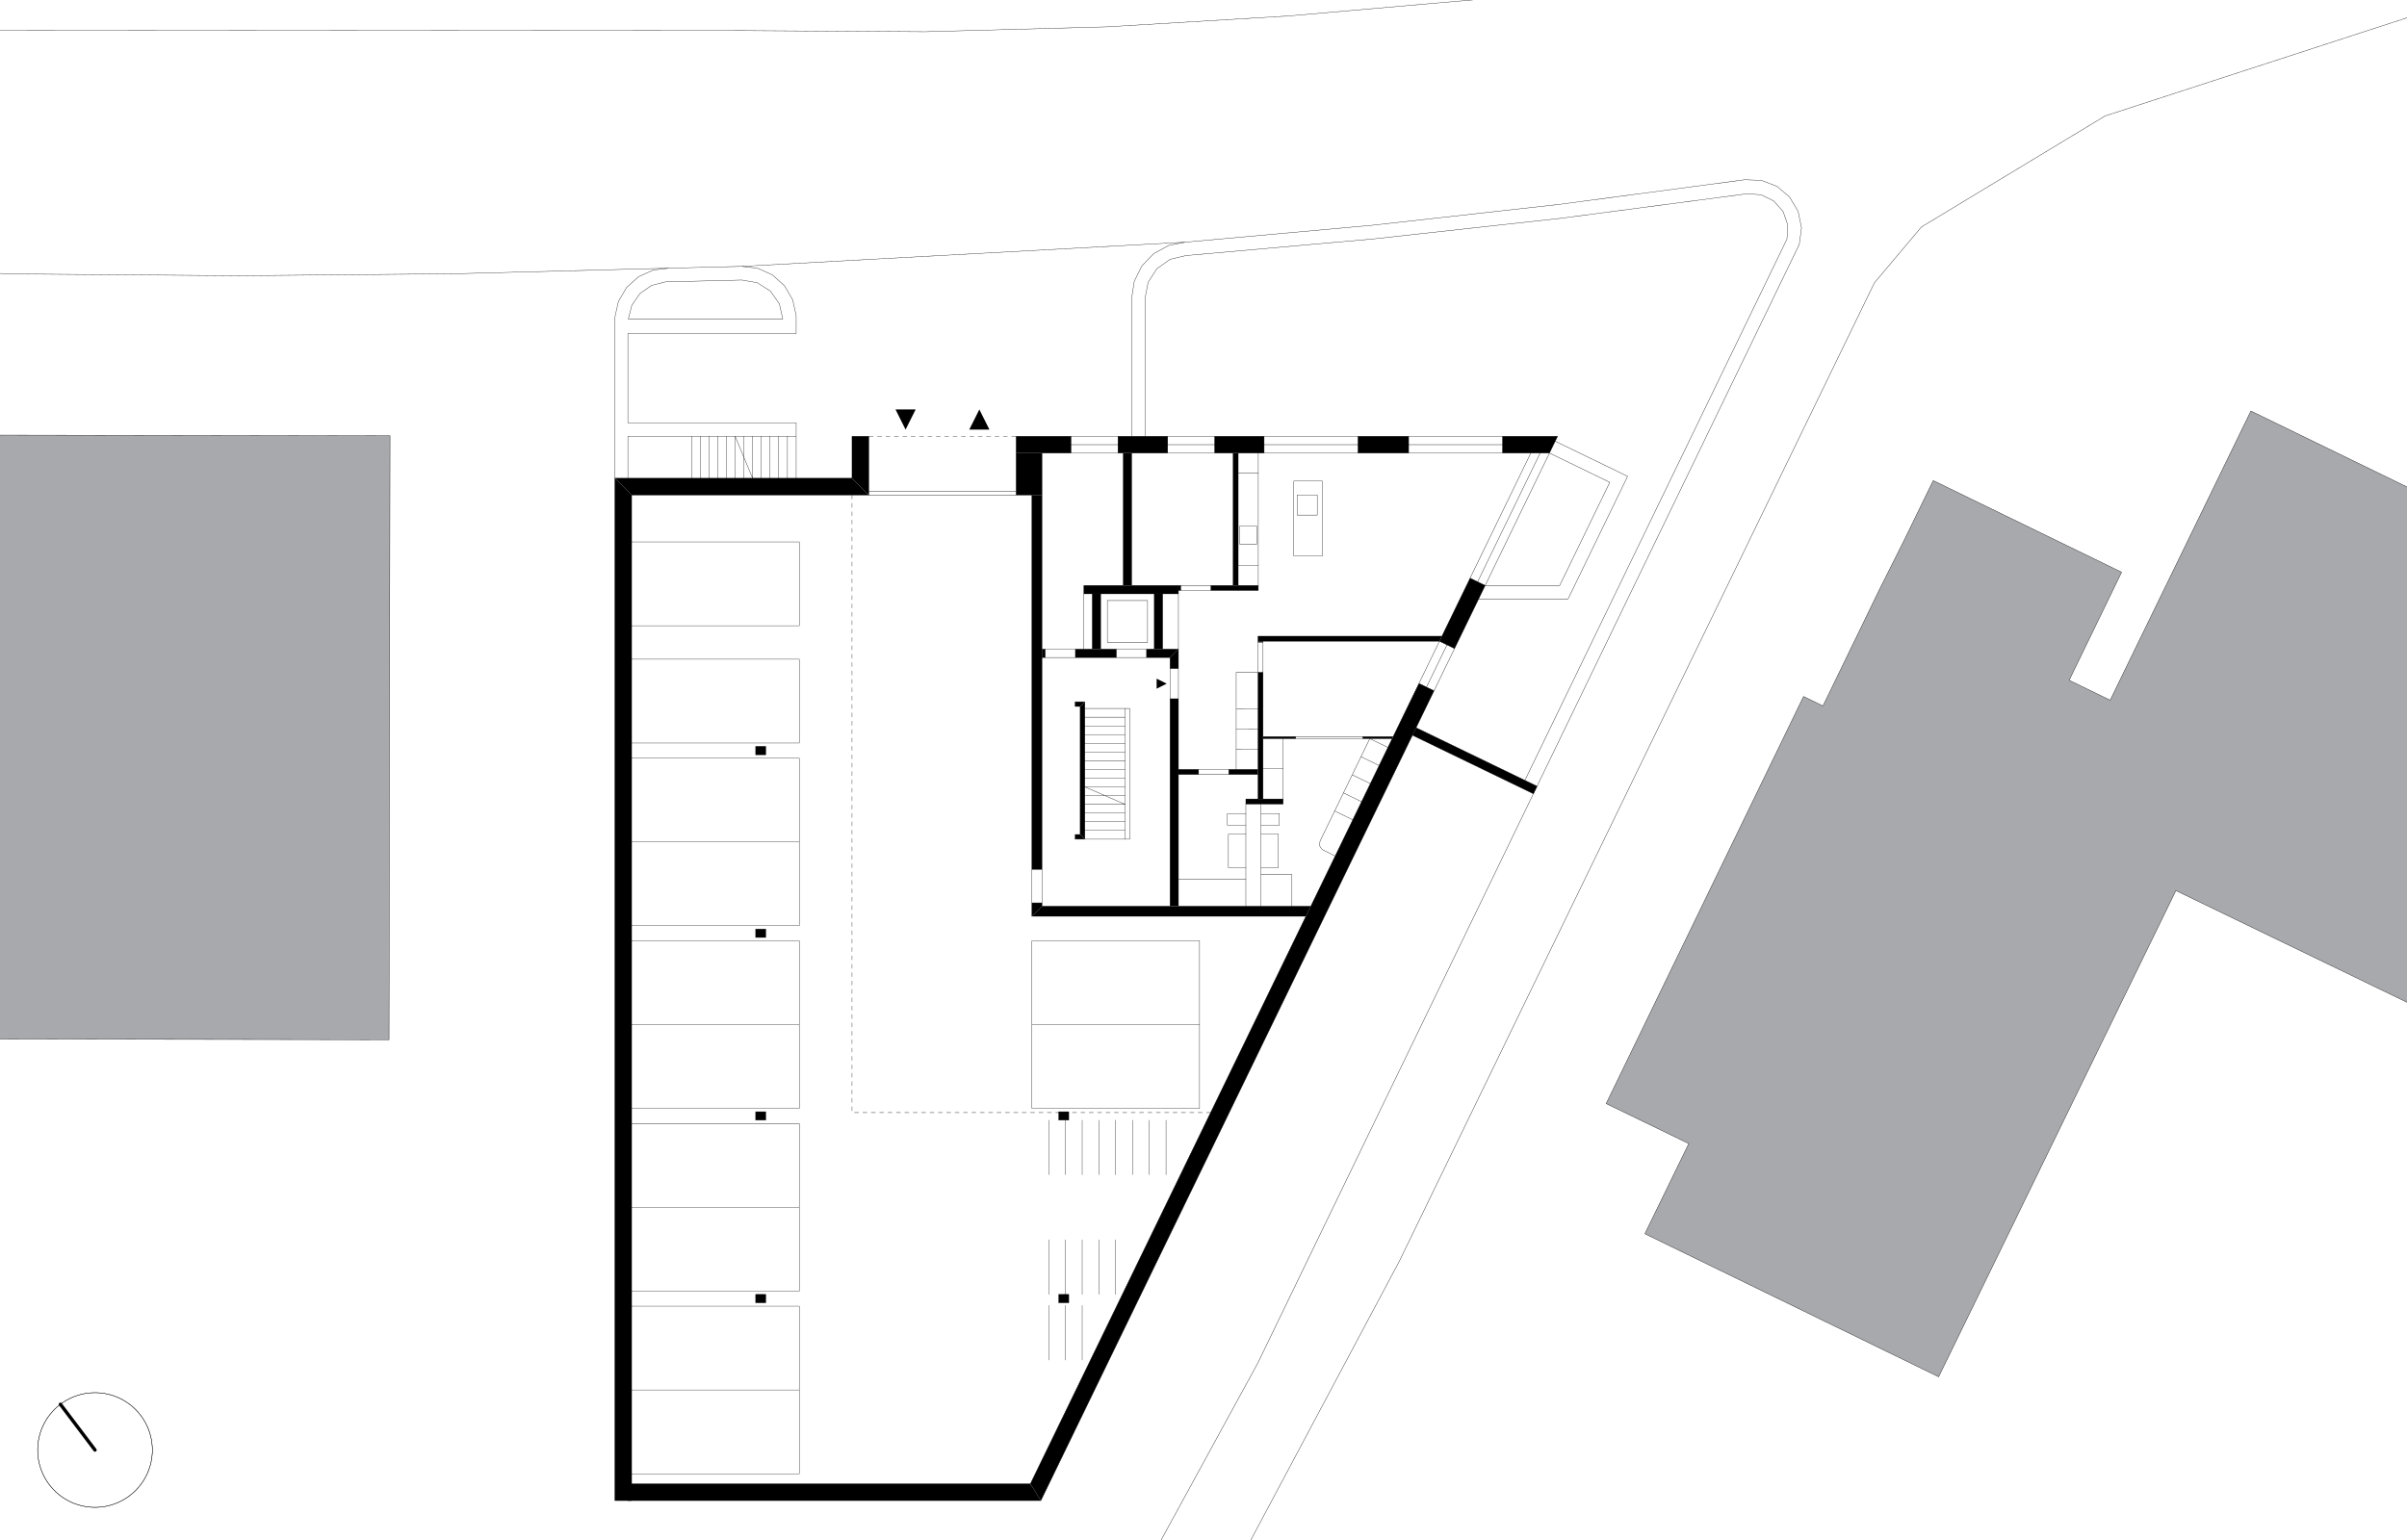 <svg xmlns="http://www.w3.org/2000/svg" viewBox="0 0 708.66 453.54"><defs><style>.a{fill:none;stroke:#000;stroke-linecap:round;stroke-linejoin:round;stroke-width:.1px}.b,.c{fill-rule:evenodd}.c{fill:#a7a9ac}</style></defs><path class="a" d="M27.97 427.042l-10.178-13.467M44.851 427.042a16.881 16.881 0 1 0-16.881 16.881A16.881 16.881 0 0 0 44.851 427.042"/><path class="b" d="M363.06 133.427h1.481v38.993h-1.481v-38.993"/><path class="a" d="M363.06 133.427v38.993M364.541 172.42v-38.993"/><path class="b" d="M340.529 199.863l2.962 1.481-2.962 1.481v-2.962M285.374 126.516l2.962-5.922 2.961 5.922h-5.923M269.579 120.594l-2.962 5.922-2.961-5.922h5.923"/><path class="c" d="M497.204 336.801l-24.324-11.783 17.307-35.713 22.891-47.235 17.909-36.948 5.724 2.777 9.495-19.576 7.273-15 7.217-14.388 8.474-17.406 55.469 26.989-15.445 31.829 12.075 5.859 15.468-31.798 25.957-53.362 21.517 10.463 33.574 16.338-4.199 149.716-72.966-35.275-69.847 143.197-22.102-10.764.002-.005-1.776-.861v.002l-62.625-30.502 12.932-26.554"/><path class="a" d="M497.204 336.801l-12.932 26.554M472.88 325.018l24.324 11.783M490.187 289.305L472.88 325.018M513.078 242.07l-22.891 47.235M530.987 205.122l-17.909 36.947M536.711 207.899l-5.724-2.776M546.206 188.323l-9.495 19.575M553.479 173.323l-7.273 15M560.696 158.935l-7.216 14.389M569.17 141.529l-8.474 17.406M624.639 168.518l-55.47-26.989M609.194 200.347l15.446-31.828M621.269 206.206l-12.075-5.859M636.737 174.408l-15.468 31.798M662.694 121.046l-25.957 53.362M684.211 131.509l-21.517-10.463M716.25 147.099l-32.038-15.59M640.62 262.288l76.44 36.955M570.773 405.485l69.847-143.197M548.671 394.721l22.102 10.764M548.673 394.716l-.002.005M546.897 393.855l1.776.86M546.897 393.857l.001-.001M484.272 363.355l62.625 30.502"/><path class="c" d="M114.539 306.21l-124.288-.205 7.084-177.877 117.498.194-.294 177.888"/><path class="a" d="M114.539 306.21l-122.375-.202M-6.687 128.122l121.52.201M114.833 128.322l-.294 177.888"/><path class="b" d="M181.026 140.843l4.936 4.935V441.93h-4.936V140.843"/><path class="a" d="M181.026 140.843v301.088M181.026 441.93h4.936M185.962 441.93V145.778"/><path class="b" d="M184.853 441.93v-4.935h118.503l3.091 4.935H184.853"/><path class="a" d="M184.853 441.93h121.594M303.356 436.995H184.853M184.853 436.995v4.936"/><path class="b" d="M330.707 133.427h2.468v38.993h-2.468v-38.993"/><path class="a" d="M330.707 133.427v38.993M333.175 172.42v-38.993"/><path class="b" d="M346.946 172.42v2.468h-27.838v-2.468h27.838"/><path class="a" d="M346.946 172.42H333.175M330.707 172.42h-11.599M319.108 172.42v2.468M319.108 174.888h2.468M324.044 174.888h15.795M342.306 174.888h4.64M346.946 174.888v-.987"/><path class="b" d="M344.478 193.644h-6.91v-2.468h9.378l-2.468 2.468M306.768 191.176h.963v2.468h-.963v-2.468M316.616 191.176h12.068v2.468h-12.068v-2.468"/><path class="a" d="M337.568 191.176v2.468M328.684 191.176v2.468M307.731 192.657v-1.481M307.731 193.644v-.987M316.616 192.657v-1.481M316.616 193.644v-.987M346.946 191.176h-4.64M339.838 191.176h-2.27M328.684 191.176h-4.64M321.576 191.176h-4.96M307.731 191.176h-.963M306.768 193.644h.963M316.616 193.644h12.068M337.568 193.644h6.91M337.568 191.176h-8.884M328.684 193.644h8.884M316.616 191.176h-8.884M307.731 193.644h8.884"/><path class="b" d="M250.85 128.491h4.936v17.287l-4.936-4.935v-12.352"/><path class="a" d="M250.85 128.491v12.352M255.786 145.778v-17.287M255.786 128.491h-4.936"/><path class="b" d="M250.85 140.843l4.936 4.935h-69.824l-4.936-4.935h69.824"/><path class="a" d="M250.85 140.843h-69.824M185.962 145.778h69.824"/><path class="b" d="M321.576 174.888h2.468v16.288h-2.468v-16.288"/><path class="a" d="M321.576 174.888v16.288M324.044 191.176v-16.288"/><path class="b" d="M346.946 226.596h5.935v1.481h-5.935v-1.481M361.766 226.596h8.615v1.481h-8.615v-1.481"/><path class="a" d="M361.766 227.09v-.493M361.766 228.077v-.987M352.881 227.09v-.493M352.881 228.077v-.987M370.381 226.596h-8.615M352.881 226.596h-5.935M346.946 228.077h5.935M361.766 228.077h8.615M361.766 226.596h-8.885M352.881 228.077h8.885"/><path class="b" d="M371.862 216.942h9.605v.592h-9.605v-.592M401.21 216.942h8.953l-.287.592h-8.666v-.592"/><path class="a" d="M401.21 216.942v.592M381.467 216.942v.592M371.862 217.534h9.605M401.21 217.534h8.665M410.163 216.942h-8.953M381.467 216.942h-9.605M381.467 217.534h19.744M401.21 216.942h-19.744"/><path class="b" d="M299.167 133.427h7.601v12.351h-7.601v-12.351"/><path class="a" d="M299.167 133.427v12.352M299.167 145.778h4.639M306.768 145.778v-12.352"/><path class="b" d="M319.404 247.149l-1.382-1.382v-37.71l1.382-1.382v40.474"/><path class="a" d="M319.404 247.149v-40.474M318.022 208.057v37.71"/><path class="b" d="M319.404 206.675l-1.382 1.382h-1.481v-1.382h2.863"/><path class="a" d="M319.404 206.675h-2.863M316.541 206.675v1.382M316.541 208.057h1.48"/><path class="b" d="M318.022 245.767l1.382 1.382h-2.863v-1.382h1.481"/><path class="a" d="M318.022 245.767h-1.48M316.541 245.767v1.382M316.541 247.149h2.863"/><path class="b" d="M415.884 216.555l1.075-2.221 35.565 17.212-1.076 2.222-35.564-17.213"/><path class="a" d="M415.884 216.555l35.565 17.213M451.448 233.768l1.075-2.222M452.524 231.546l-35.565-17.213M416.958 214.334l-1.075 2.221"/><path class="b" d="M222.487 219.816h2.962v2.468h-2.962v-2.468"/><path class="a" d="M222.487 219.816v2.468M222.487 222.284h2.962M225.449 222.284v-2.468M225.449 219.816h-2.962"/><path class="b" d="M222.487 273.617h2.962v2.468h-2.962v-2.468"/><path class="a" d="M222.487 273.617v2.468M222.487 276.085h2.962M225.449 276.085v-2.468M225.449 273.617h-2.962"/><path class="b" d="M222.487 327.418h2.962v2.468h-2.962v-2.468"/><path class="a" d="M222.487 327.418v2.468M222.487 329.886h2.962M225.449 329.886v-2.468M225.449 327.418h-2.962"/><path class="b" d="M222.487 381.219h2.962v2.468h-2.962v-2.468"/><path class="a" d="M222.487 381.219v2.468M222.487 383.687h2.962M225.449 383.687v-2.468M225.449 381.219h-2.962"/><path class="b" d="M311.704 327.418h2.962v2.468h-2.962v-2.468"/><path class="a" d="M311.704 327.418v2.468M311.704 329.886h2.962M314.666 329.886v-2.468M314.666 327.418h-2.962"/><path class="b" d="M311.704 381.219h2.962v2.468h-2.962v-2.468"/><path class="a" d="M311.704 381.219v2.468M311.704 383.687h2.962M314.666 383.687v-2.468M314.666 381.219h-2.962M184.853 140.843v-12.352M184.853 128.491h49.556M234.409 128.491v-3.949M234.409 124.542h-49.556M184.853 124.542V98.239M184.853 98.239h49.556M234.409 98.239v-5.291M234.409 92.948l-1.034-4.66M233.375 88.287l-2.403-4.124M230.972 84.163l-3.544-3.197M227.428 80.966l-4.35-1.967M223.078 79l-4.742-.549M218.337 78.45l-21.239.523M197.097 78.974l-4.74.549M192.357 79.523l-4.348 1.965M188.009 81.488l-3.544 3.196M184.464 84.684l-2.403 4.123M182.061 88.807l-1.035 4.658M181.026 93.465v47.377M184.992 93.94h45.476M230.468 93.94l-1.013-4.475M229.455 89.465l-2.644-3.749M226.811 85.716l-3.875-2.457M222.936 83.259l-4.52-.792M218.416 82.467l-22.499.55M195.918 83.017l-4.06 1.033M191.858 84.05l-3.443 2.388M188.415 86.438l-2.389 3.442M186.026 89.88l-1.034 4.06M448.958 229.82l77.143-159.394M526.101 70.427l.248-4.162M526.349 66.265l-1.356-3.942M524.993 62.323l-2.756-3.129M522.238 59.194l-3.74-1.843M518.498 57.35l-4.16-.28M514.338 57.071l-54.923 7.228M459.415 64.299l-55.064 6.065M404.352 70.364l-55.179 4.898M349.172 75.262l-4.648 1.102M344.524 76.365l-3.901 2.757M340.623 79.121l-2.591 4.013M338.032 83.134l-.908 4.69M337.124 87.824v40.667M451.497 233.668l78.241-161.692M529.738 71.976l.654-4.876M530.392 67.1l-.982-4.821M529.41 62.279l-2.509-4.232M526.901 58.047l-3.757-3.175M523.144 54.872l-4.591-1.767M518.553 53.105l-4.917-.164M513.637 52.942l-54.745 7.27M458.892 60.212l-54.885 6.126M404.007 66.338l-55 4.979M349.007 71.317l-4.938.973M344.07 72.29l-4.416 2.415M339.654 74.705l-3.484 3.632M336.17 78.337l-2.228 4.513M333.942 82.85l-.767 4.974M333.175 87.824v40.667M435.342 176.369H461.678M461.678 176.369l17.514-36.085M479.192 140.284l-21.314-10.345M437.26 172.42h21.946M459.206 172.42l14.742-30.372M473.947 142.048l-17.762-8.621M218.337 78.45l130.671-7.133M319.108 174.888v16.288M346.946 174.888v16.288M326.018 189.202v-12.34M326.018 176.862h11.846M337.865 176.862v12.34M337.865 189.202h-11.846M331.25 208.649h-11.846M331.25 211.216h-11.846M331.25 213.783h-11.846M331.25 216.349h-11.846M331.25 218.916h-11.846M331.25 221.483h-11.846M331.25 224.049h-11.846M331.25 226.616h-11.846M331.25 229.182h-11.846M331.25 231.749h-11.846M331.25 234.316h-11.846M331.25 236.882h-11.846M331.25 239.449h-11.846M331.25 242.016h-11.846M331.25 244.583h-11.846M332.632 208.649h-1.382M331.25 208.649v38.5M331.25 247.149h1.382M332.632 247.149v-38.5M331.25 236.882l-11.846-5.133M331.25 247.149h-11.846M185.962 159.599h49.359M235.321 159.599v24.679M235.321 184.278H185.962M185.962 194.15h49.359M235.321 194.15v24.68M235.321 218.829H185.962M185.962 223.271h49.359M235.321 223.271v49.359M235.321 272.63H185.962M185.962 277.072h49.359M235.321 277.072v49.359M235.321 326.431H185.962M185.962 330.895h49.359M235.321 330.895V380.253M235.321 380.253H185.962M185.962 384.675h49.359M235.321 384.675v49.358M235.321 434.033H185.962M235.321 409.354H185.962M235.321 355.574H185.962M235.321 301.752H185.962M235.321 247.951H185.962M353.166 277.072h-49.359M303.807 277.072v49.359M303.807 326.431h49.359M353.166 326.431v-49.359M353.166 301.752h-49.359M308.743 329.886v16.093M313.679 329.886v16.093M318.614 329.886v16.093M323.55 329.886v16.093M328.486 329.886v16.093M333.422 329.886v16.093M338.358 329.886v16.093M343.294 329.886v16.093M308.743 365.126v16.093M313.679 365.126v16.093M318.614 365.126v16.093M323.55 365.126v16.093M328.486 365.126v16.093M308.743 384.448v16.093M313.679 384.448v16.093M318.614 384.448v16.093M250.85 145.778v1.206M250.85 148.218v1.234M250.85 150.686v1.234M250.85 153.154v1.234M250.85 155.622v1.234M250.85 158.09v1.234M250.85 160.558v1.234M250.85 163.026v1.234M250.85 165.494v1.234M250.85 167.962v1.234M250.85 170.43v1.234M250.85 172.898v1.234M250.85 175.366v1.234M250.85 177.834v1.234M250.85 180.302v1.234M250.85 182.77v1.234M250.85 185.238v1.234M250.85 187.705v1.234M250.85 190.173v1.234M250.85 192.641v1.234M250.85 195.109v1.234M250.85 197.577v1.234M250.85 200.045v1.234M250.85 202.513v1.233M250.85 204.981v1.234M250.85 207.449v1.234M250.85 209.916v1.234M250.85 212.384v1.234M250.85 214.852v1.234M250.85 217.32v1.234M250.85 219.788v1.234M250.85 222.256v1.234M250.85 224.724v1.234M250.85 227.192v1.234M250.85 229.66v1.234M250.85 232.128v1.234M250.85 234.596v1.234M250.85 237.064v1.234M250.85 239.532v1.234M250.85 242v1.234M250.85 244.468v1.234M250.85 246.936v1.234M250.85 249.404v1.234M250.85 251.872v1.234M250.85 254.34v1.234M250.85 256.808v1.234M250.85 259.276v1.234M250.85 261.743v1.234M250.85 264.211v1.234M250.85 266.679v1.234M250.85 269.147v1.234M250.85 271.615v1.234M250.85 274.083v1.234M250.85 276.551v1.234M250.85 279.019v1.234M250.85 281.487v1.234M250.85 283.954v1.234M250.85 286.422v1.234M250.85 288.89v1.234M250.85 291.358v1.234M250.85 293.826v1.234M250.85 296.294v1.234M250.85 298.762v1.234M250.85 301.23v1.234M250.85 303.698v1.234M250.85 306.166v1.234M250.85 308.634v1.234M250.85 311.102v1.234M250.85 313.57v1.234M250.85 316.038v1.234M250.85 318.506v1.234M250.85 320.974v1.234M250.85 323.442v1.234M250.85 325.91v1.234M251.562 327.665h1.234M254.03 327.665h1.234M256.498 327.665h1.234M258.966 327.665h1.234M261.434 327.665h1.234M263.902 327.665h1.234M266.37 327.665h1.234M268.838 327.665h1.234M271.306 327.665h1.234M273.774 327.665h1.234M276.242 327.665h1.234M278.71 327.665h1.234M281.178 327.665h1.234M283.646 327.665h1.234M286.114 327.665h1.234M288.581 327.665h1.234M291.049 327.665h1.234M293.517 327.665h1.234M295.985 327.665h1.234M298.453 327.665h1.234M300.921 327.665h1.234M303.389 327.665h1.234M305.857 327.665h1.234M308.325 327.665h1.234M310.792 327.665h1.234M313.26 327.665h1.234M315.728 327.665h1.234M318.196 327.665h1.234M320.664 327.665h1.234M323.132 327.665h1.234M325.6 327.665h1.234M328.068 327.665h1.234M330.536 327.665h1.234M333.004 327.665h1.234M335.472 327.665h1.234M337.94 327.665h1.234M340.408 327.665h1.234M342.876 327.665h1.234M345.344 327.665h1.234M347.812 327.665h1.234M350.28 327.665h1.234M352.748 327.665h1.234M355.216 327.665h1.206M370.463 172.42v-38.993M370.463 139.35h-5.923M370.463 166.497h-5.923M380.905 141.689v22.034M380.905 163.723h8.45M389.355 163.723v-22.034M389.355 141.689h-8.45M381.892 151.689h5.923M387.816 151.689v-5.923M387.816 145.767h-5.923M381.892 145.767v5.923M369.97 160.327v-5.429M369.97 154.898h-4.936M365.034 154.898v5.429M365.034 160.327h4.936M393.103 252.092l-3.799-1.87M389.304 250.221l-.798-1.122M388.505 249.099l.131-1.37M388.636 247.729l14.656-30.196M400.706 222.862l5.329 2.587M403.448 230.777l-5.329-2.586M395.533 233.52l5.329 2.586M398.275 241.434l-5.329-2.586M377.785 235.303v-17.769M377.785 226.418h-5.923M371.24 236.784v30.109M366.798 236.784v30.109M363.955 226.596v-28.57M363.955 198.026h6.426M370.382 208.824l-6.426.017M370.382 214.747l-6.426.017M370.382 220.671l-6.426.017M403.292 217.534l5.329 2.587M255.786 128.491h1.33M258.35 128.491h1.234M260.818 128.491h1.234M263.286 128.491h1.234M265.754 128.491h1.234M268.222 128.491h1.234M270.69 128.491h1.234M273.158 128.491h1.234M275.626 128.491h1.234M278.094 128.491h1.234M280.561 128.491h1.234M283.029 128.491h1.234M285.497 128.491h1.234M287.965 128.491h1.234M290.433 128.491h1.234M292.901 128.491h1.234M295.369 128.491h1.234M297.837 128.491h1.33M255.786 145.778h43.382M255.786 144.791h43.382M234.409 128.491v12.352M231.842 128.491v12.352M229.275 128.491v12.352M226.709 128.491v12.352M224.142 128.491v12.352M221.575 128.491v12.352M219.009 128.491v12.352M216.442 128.491v12.352M213.876 128.491v12.352M211.309 128.491v12.352M208.742 128.491v12.352M206.176 128.491v12.352M203.609 128.491v12.352M221.575 140.843l-5.133-12.352M371.24 239.597h5.428M376.668 239.597v3.455M376.668 243.053h-5.428M371.24 245.653h5.133M376.373 245.653v9.891M376.373 255.544h-5.133M380.366 266.893v-9.337M380.366 257.555h-9.126M346.946 258.896H366.798M366.798 239.597h-5.428M361.37 239.597v3.455M361.37 243.053h5.428M366.798 245.653h-5.133M361.665 245.653v9.891M361.665 255.544h5.133M432.819 170.265l17.88-36.838M437.26 172.42l18.926-38.993M419.984 202.36l33.459-68.933M442.361 130.959H315.328M721.242 1.137l-101.464 33.007M619.778 34.144l-54.057 32.681M565.72 66.824l-13.871 16.472M551.849 83.296l-38.212 78.725M-11.282 8.867l230.14.146M218.858 9.013l53.529.332M272.387 9.345l53.511-1.439M325.898 7.907l53.434-3.208M379.332 4.699l61.028-5.318M513.637 162.021L412.018 371.376M412.018 371.376l-47.364 88.952M451.497 233.668L370.327 401.415M370.327 401.415l-31.949 58.508M-7.199 80.345l14.333.358M7.134 80.703l63.328.501M70.461 81.204l63.328-.577M133.789 80.627l63.308-1.653"/><path class="b" d="M344.478 266.893v-61.107h2.468v61.107h-2.468M344.478 196.902v-3.258l2.468-2.468v5.726h-2.468"/><path class="a" d="M345.959 205.786h-1.481M346.946 205.786h-.987M345.959 196.902h-1.481M346.946 196.902h-.987M344.478 193.644v3.258M344.478 205.786v61.106M346.946 266.893v-38.816M346.946 226.596v-20.81M346.946 196.902v-5.726M344.478 196.902v8.884M346.946 205.786v-8.884"/><path class="b" d="M303.807 269.854l2.961-2.961h79.151l-1.438 2.961h-80.674"/><path class="a" d="M303.807 269.854h80.674M385.919 266.893h-38.972M344.478 266.893h-37.71"/><path class="b" d="M339.838 174.888h2.468v16.288h-2.468v-16.288"/><path class="a" d="M339.838 174.888v16.288M342.306 191.176v-16.288"/><path class="b" d="M299.167 128.491h16.161v4.936h-16.161v-4.936M329.149 133.427v-4.936h14.638v4.936h-14.638M357.608 128.491h14.561v4.936h-14.561v-4.936M399.809 128.491h14.911v4.936h-14.911v-4.936M442.361 128.491h16.22l-2.395 4.936h-13.825v-4.936"/><path class="a" d="M329.149 131.452v1.974M329.149 128.491v2.468M329.149 130.959v.493M315.328 131.452v1.974M315.328 128.491v2.468M315.328 130.959v.493M442.361 131.452v1.974M442.361 128.491v2.468M442.361 130.959v.493M414.721 131.452v1.974M414.721 128.491v2.468M414.721 130.959v.493M399.809 131.452v1.974M399.809 128.491v2.468M399.809 130.959v.493M372.169 131.452v1.974M372.169 128.491v2.468M372.169 130.959v.493M357.608 131.452v1.974M357.608 128.491v2.468M357.608 130.959v.493M343.787 131.452v1.974M343.787 128.491v2.468M343.787 130.959v.493M458.581 128.491h-16.22M414.721 128.491h-14.911M372.169 128.491H357.608M343.787 128.491h-14.638M315.328 128.491h-16.161M299.167 128.491v4.936M306.768 133.427h8.56M329.149 133.427h1.558M333.175 133.427h10.612M357.608 133.427h5.452M364.541 133.427h7.628M399.809 133.427h14.911M442.361 133.427h13.824M456.186 133.427l2.395-4.936M315.328 128.491h13.821M315.328 133.427h13.821M315.328 130.959v.493M315.328 130.959v.493M315.328 128.491v2.468M315.328 131.452v1.974M329.149 130.959v.493M329.149 130.959v.493M329.149 128.491v2.468M329.149 131.452v1.974M414.721 128.491h27.641M414.721 133.427h27.641M414.721 130.959v.493M414.721 130.959v.493M414.721 128.491v2.468M414.721 131.452v1.974M442.361 130.959v.493M442.361 130.959v.493M442.361 128.491v2.468M442.361 131.452v1.974M372.169 128.491h27.64M372.169 133.427h27.64M372.169 130.959v.493M372.169 130.959v.493M372.169 128.491v2.468M372.169 131.452v1.974M399.809 130.959v.493M399.809 130.959v.493M399.809 128.491v2.468M399.809 131.452v1.974M343.787 128.491h13.82M343.787 133.427h13.82M343.787 130.959v.493M343.787 130.959v.493M343.787 128.491v2.468M343.787 131.452v1.974M357.608 130.959v.493M357.608 130.959v.493M357.608 128.491v2.468M357.608 131.452v1.974"/><path class="b" d="M303.356 436.995l114.408-235.712 4.44 2.155L306.447 441.93l-3.091-4.935M423.798 188.849l9.021-18.584 4.441 2.155-9.021 18.585-4.441-2.156"/><path class="a" d="M419.54 202.145l-1.776-.862M422.204 203.438l-2.22-1.078M419.984 202.36l-.444-.215M425.575 189.711l-1.776-.863M428.239 191.005l-2.22-1.078M426.019 189.927l-.444-.215M306.447 441.93l115.757-238.493M428.239 191.005l9.02-18.584M437.26 172.42l-4.441-2.155M432.819 170.265l-8.301 17.104M417.764 201.283l-7.601 15.659M409.876 217.534l-23.957 49.359M384.481 269.854l-81.125 167.14M428.239 191.005l-6.035 12.433M423.798 188.849l-6.034 12.434M426.019 189.927l-.444-.215M426.019 189.927l-.444-.215M428.239 191.005l-2.22-1.078M425.575 189.711l-1.776-.863M419.984 202.36l-.444-.215M419.984 202.36l-.444-.215M422.204 203.438l-2.22-1.078M419.54 202.145l-1.776-.862"/><path class="b" d="M366.798 236.784v-1.481h10.987v1.481h-10.987"/><path class="a" d="M366.798 236.784h10.987M377.785 236.784v-1.481M377.785 235.303h-5.923M370.381 235.303H366.798M366.798 235.303v1.481"/><path class="b" d="M424.517 187.368l-.719 1.481h-53.417v-1.481h54.136"/><path class="a" d="M424.517 187.368h-54.136M370.381 187.368v1.48M371.862 188.849h51.936"/><path class="b" d="M346.946 172.42h.683v1.481h-.683v-1.481M356.514 173.901v-1.481h13.949v1.481h-13.949"/><path class="a" d="M347.629 172.914v-.493M347.629 173.901v-.988M356.514 172.914v-.493M356.514 173.901v-.988M346.946 173.901h.683M356.514 173.901h13.949M370.463 173.901v-1.481M370.463 172.42h-5.923M363.06 172.42h-6.545M347.629 172.42h-.683M347.629 173.901h8.885M356.514 172.42h-8.885"/><path class="b" d="M370.381 235.303v-37.277h1.481v37.277h-1.481M370.381 188.849h1.481v.292h-1.481v-.292"/><path class="a" d="M370.875 189.141h-.493M371.862 189.141h-.988M370.875 198.026h-.493M371.862 198.026h-.988M371.862 235.303v-17.769M371.862 216.942v-18.915M371.862 189.141v-.293M370.381 188.849v.293M370.381 198.026v28.57M370.381 228.077v7.226M371.862 198.026v-8.885M370.381 189.141v8.885"/><path class="b" d="M303.807 269.854v-3.948h2.961v.987l-2.961 2.961M303.807 145.778h2.961v110.256h-2.961V145.778"/><path class="a" d="M304.794 265.906h1.974M303.807 265.906h.988M304.794 256.034h1.974M303.807 256.034h.988M303.807 145.778v110.256M303.807 265.906v3.948M306.768 266.893v-.986M306.768 256.034v-62.39M306.768 191.176v-45.398M303.807 256.034v9.872M306.768 265.906v-9.872"/><path fill="none" stroke="#000" stroke-linecap="round" stroke-linejoin="round" d="M27.97 427.042l-10.178-13.467"/><path class="a" d="M44.851 427.042a16.881 16.881 0 1 0-16.881 16.881A16.881 16.881 0 0 0 44.851 427.042"/></svg>